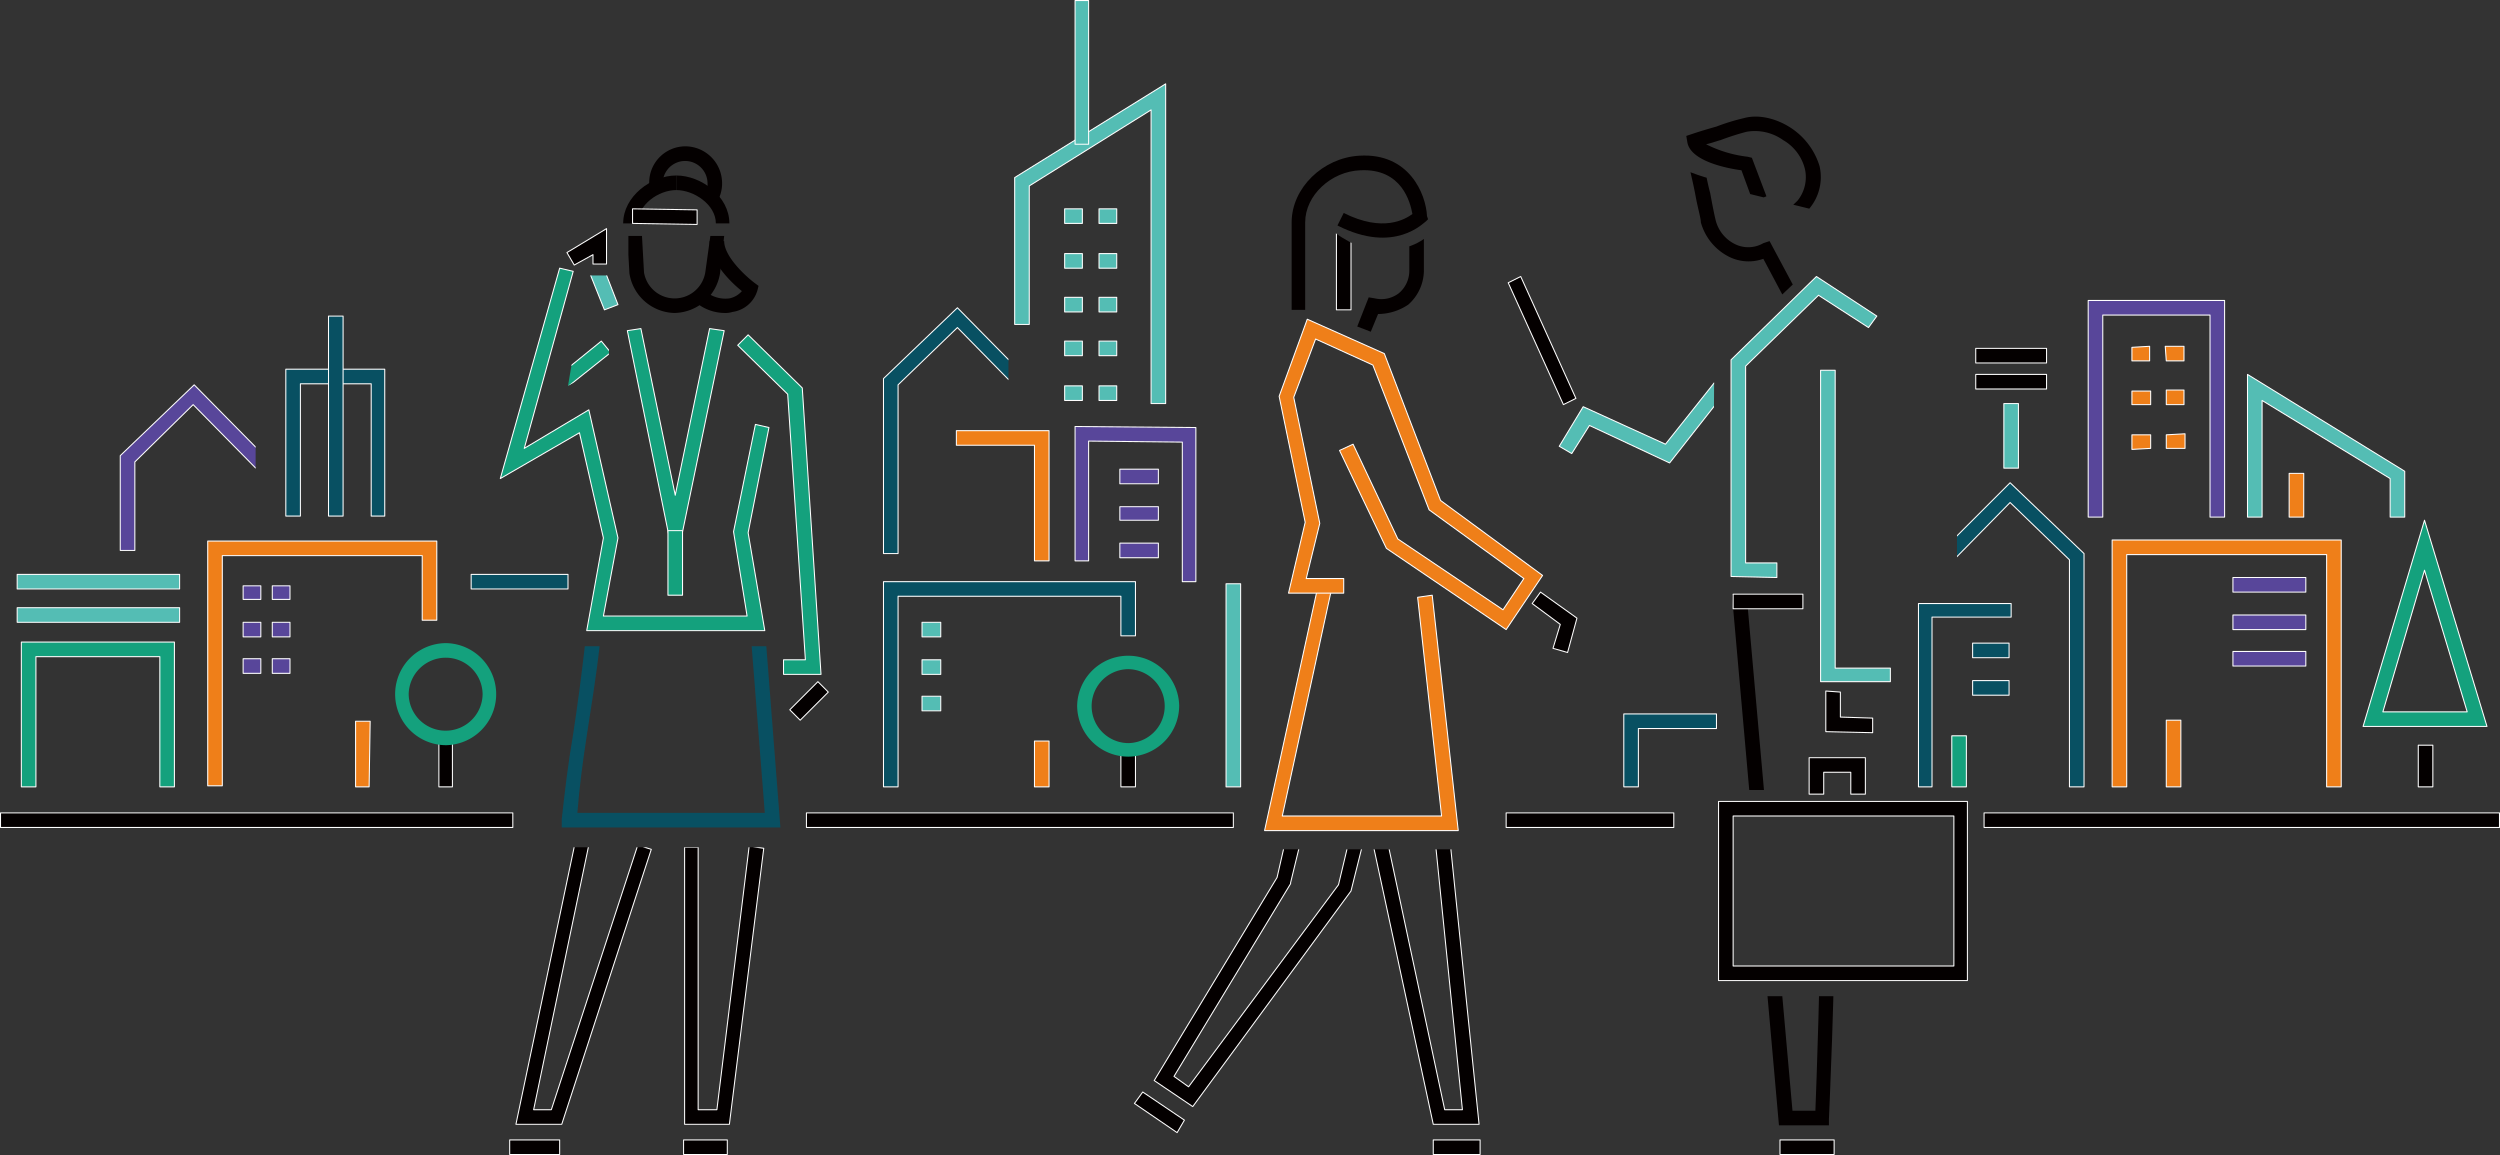 <svg xmlns="http://www.w3.org/2000/svg" xmlns:xlink="http://www.w3.org/1999/xlink" width="169.655mm" height="78.382mm" viewBox="0 0 480.912 222.185"><rect x="0" y="0" width="480.912" height="222.185" fill="#333333" stroke="none"/><defs><style>.cls-1,.cls-2,.cls-6{fill:none;}.cls-1{clip-rule:evenodd;}.cls-3{clip-path:url(#clip-path);}.cls-4{clip-path:url(#clip-path-2);}.cls-5{fill:#54bdb4;}.cls-6{stroke:#fff;stroke-linecap:round;stroke-linejoin:round;stroke-width:0.2px;}.cls-7{fill:#ef7f19;}.cls-8{fill:#040000;}.cls-9{fill:#14a17d;}.cls-10{fill:#085062;}.cls-11{fill:#58469a;}.cls-12{clip-path:url(#clip-path-3);}.cls-13{clip-path:url(#clip-path-4);}.cls-14{clip-path:url(#clip-path-5);}.cls-15{clip-path:url(#clip-path-6);}.cls-16{clip-path:url(#clip-path-7);}.cls-17{clip-path:url(#clip-path-8);}.cls-18{clip-path:url(#clip-path-9);}.cls-19{clip-path:url(#clip-path-10);}.cls-20{clip-path:url(#clip-path-11);}.cls-21{clip-path:url(#clip-path-12);}.cls-22{clip-path:url(#clip-path-13);}.cls-23{clip-path:url(#clip-path-14);}.cls-24{clip-path:url(#clip-path-15);}.cls-25{clip-path:url(#clip-path-16);}.cls-26{clip-path:url(#clip-path-17);}.cls-27{clip-path:url(#clip-path-18);}.cls-28{clip-path:url(#clip-path-19);}</style><clipPath id="clip-path" transform="translate(0.1 -0.1)"><polygon class="cls-1" points="0 0 481.32 0 481.32 222.96 0 222.96 0 0 0 0"/></clipPath><clipPath id="clip-path-2" transform="translate(0.1 -0.1)"><polygon class="cls-2" points="0 222.96 481.32 222.96 481.32 0 0 0 0 222.96 0 222.96"/></clipPath><clipPath id="clip-path-3" transform="translate(0.1 -0.1)"><polygon class="cls-2" points="21.231 86.55 21.231 106.584 27.841 106.584 27.841 89.956 37.055 80.94 49.073 92.961 49.073 83.945 37.455 71.323 21.231 86.55 21.231 86.55"/></clipPath><clipPath id="clip-path-4" transform="translate(0.1 -0.1)"><polygon class="cls-2" points="168.449 72.125 168.449 107.186 173.857 107.186 174.058 75.33 183.872 65.714 193.887 75.33 193.887 67.517 183.872 57.5 168.449 72.125 168.449 72.125"/></clipPath><clipPath id="clip-path-5" transform="translate(0.1 -0.1)"><polygon class="cls-2" points="376.357 100.774 376.357 109.79 386.772 99.773 395.585 108.788 395.585 152.464 402.396 152.464 402.396 106.184 386.372 90.557 376.357 100.774 376.357 100.774"/></clipPath><clipPath id="clip-path-6" transform="translate(0.1 -0.1)"><polygon class="cls-2" points="110.764 124.415 105.556 161.279 153.828 161.279 148.82 124.415 110.764 124.415 110.764 124.415"/></clipPath><clipPath id="clip-path-7" transform="translate(0.1 -0.1)"><polygon class="cls-2" points="136.202 45.479 133.798 60.905 146.817 61.306 146.817 53.292 138.605 45.479 136.202 45.479 136.202 45.479"/></clipPath><clipPath id="clip-path-8" transform="translate(0.1 -0.1)"><polygon class="cls-2" points="118.175 43.275 141.81 43.275 141.81 29.852 118.175 29.852 118.175 43.275 118.175 43.275"/></clipPath><clipPath id="clip-path-9" transform="translate(0.1 -0.1)"><polygon class="cls-2" points="112.767 53.092 115.771 60.505 119.978 58.902 117.574 53.092 112.767 53.092 112.767 53.092"/></clipPath><clipPath id="clip-path-10" transform="translate(0.1 -0.1)"><polygon class="cls-2" points="110.964 63.71 109.162 74.329 116.973 69.921 117.173 63.109 110.964 63.71 110.964 63.71"/></clipPath><clipPath id="clip-path-11" transform="translate(0.1 -0.1)"><polygon class="cls-2" points="106.958 163.082 96.743 217.376 143.412 217.376 149.421 163.082 106.958 163.082 106.958 163.082"/></clipPath><clipPath id="clip-path-12" transform="translate(0.1 -0.1)"><polygon class="cls-2" points="120.779 61.306 139.406 61.306 139.406 45.479 120.779 45.479 120.779 61.306 120.779 61.306"/></clipPath><clipPath id="clip-path-13" transform="translate(0.1 -0.1)"><path class="cls-2" d="M263.79,47.682l-4.607,15.226,13.019,5.009,2.604-22.84c-1.202,1.803-6.61,4.207-11.016,2.604"/></clipPath><clipPath id="clip-path-14" transform="translate(0.1 -0.1)"><path class="cls-2" d="M255.979,60.705h4.407V47.081c-1.202-.601-3.806-2.003-4.407-3.005Z"/></clipPath><clipPath id="clip-path-15" transform="translate(0.1 -0.1)"><polygon class="cls-2" points="237.552 163.483 217.923 208.561 230.141 215.373 288.227 218.178 283.219 163.483 237.552 163.483 237.552 163.483"/></clipPath><clipPath id="clip-path-16" transform="translate(0.1 -0.1)"><polygon class="cls-2" points="321.476 76.332 305.652 74.128 298.442 87.952 329.488 99.172 329.688 64.512 321.476 76.332 321.476 76.332"/></clipPath><clipPath id="clip-path-17" transform="translate(0.1 -0.1)"><polygon class="cls-2" points="317.67 25.244 332.092 34.66 335.096 37.064 352.121 41.271 347.715 22.038 330.689 21.637 317.67 25.244 317.67 25.244"/></clipPath><clipPath id="clip-path-18" transform="translate(0.1 -0.1)"><path class="cls-2" d="M331.491,58.501,337.7,61.507l10.816-10.218-9.414-17.029c-2.203,2.204-10.015,1.002-16.224-2.003Z"/></clipPath><clipPath id="clip-path-19" transform="translate(0.1 -0.1)"><path class="cls-2" d="M337.7,191.732l2.604,25.845h13.62l2.203-25.845Zm-6.81-77.133,3.405,37.465h6.409L338.1,114.598Z"/></clipPath></defs><g id="レイヤー_2" data-name="レイヤー 2"><g id="レイヤー_1-2" data-name="レイヤー 1"><g class="cls-3"><g class="cls-4"><polygon class="cls-5" points="388.275 90.056 385.471 90.056 385.471 77.634 388.275 77.634 388.275 90.056 388.275 90.056"/><polygon class="cls-6" points="388.275 90.056 385.471 90.056 385.471 77.634 388.275 77.634 388.275 90.056 388.275 90.056"/><polygon class="cls-7" points="419.521 151.362 416.717 151.362 416.717 138.54 419.521 138.54 419.521 151.362 419.521 151.362"/><polygon class="cls-6" points="419.521 151.362 416.717 151.362 416.717 138.54 419.521 138.54 419.521 151.362 419.521 151.362"/><polygon class="cls-7" points="450.367 151.362 447.563 151.362 447.563 106.685 409.106 106.685 409.106 151.362 406.301 151.362 406.301 103.88 450.367 103.88 450.367 151.362 450.367 151.362"/><polygon class="cls-6" points="450.367 151.362 447.563 151.362 447.563 106.685 409.106 106.685 409.106 151.362 406.301 151.362 406.301 103.88 450.367 103.88 450.367 151.362 450.367 151.362"/><polygon class="cls-8" points="467.993 151.362 465.189 151.362 465.189 143.348 467.993 143.348 467.993 151.362 467.993 151.362"/><polygon class="cls-6" points="467.993 151.362 465.189 151.362 465.189 143.348 467.993 143.348 467.993 151.362 467.993 151.362"/><path class="cls-9" d="M478.308,139.842H454.473L466.29,100.173,478.308,139.842Zm-20.03-2.805h16.224L466.29,109.79l-8.012,27.247Z" transform="translate(0.1 -0.1)"/><path class="cls-6" d="M478.308,139.842H454.473L466.29,100.173,478.308,139.842Zm-20.03-2.805h16.224L466.29,109.79l-8.012,27.247Z" transform="translate(0.1 -0.1)"/><polygon class="cls-10" points="371.65 151.362 369.046 151.362 369.046 116.101 386.873 116.101 386.873 118.706 371.65 118.706 371.65 151.362 371.65 151.362"/><polygon class="cls-6" points="371.65 151.362 369.046 151.362 369.046 116.101 386.873 116.101 386.873 118.706 371.65 118.706 371.65 151.362 371.65 151.362"/><polygon class="cls-10" points="315.167 151.362 312.362 151.362 312.362 137.338 330.189 137.338 330.189 140.143 315.167 140.143 315.167 151.362 315.167 151.362"/><polygon class="cls-6" points="315.167 151.362 312.362 151.362 312.362 137.338 330.189 137.338 330.189 140.143 315.167 140.143 315.167 151.362 315.167 151.362"/><polygon class="cls-9" points="378.26 151.362 375.456 151.362 375.456 141.545 378.26 141.545 378.26 151.362 378.26 151.362"/><polygon class="cls-6" points="378.26 151.362 375.456 151.362 375.456 141.545 378.26 141.545 378.26 151.362 378.26 151.362"/><polygon class="cls-11" points="427.933 99.472 425.129 99.472 425.129 60.605 404.499 60.605 404.499 99.472 401.695 99.472 401.695 57.8 427.933 57.8 427.933 99.472 427.933 99.472"/><polygon class="cls-6" points="427.933 99.472 425.129 99.472 425.129 60.605 404.499 60.605 404.499 99.472 401.695 99.472 401.695 57.8 427.933 57.8 427.933 99.472 427.933 99.472"/><polygon class="cls-7" points="416.717 86.249 416.717 83.645 420.322 83.445 420.322 86.249 416.717 86.249 416.717 86.249"/><polygon class="cls-6" points="416.717 86.249 416.717 83.645 420.322 83.445 420.322 86.249 416.717 86.249 416.717 86.249"/><polygon class="cls-7" points="410.107 86.45 410.107 83.645 413.712 83.645 413.712 86.249 410.107 86.45 410.107 86.45"/><polygon class="cls-6" points="410.107 86.45 410.107 83.645 413.712 83.645 413.712 86.249 410.107 86.45 410.107 86.45"/><polygon class="cls-7" points="416.717 77.835 416.717 75.03 420.122 75.03 420.122 77.835 416.717 77.835 416.717 77.835"/><polygon class="cls-6" points="416.717 77.835 416.717 75.03 420.122 75.03 420.122 77.835 416.717 77.835 416.717 77.835"/><polygon class="cls-7" points="410.107 77.835 410.107 75.23 413.712 75.23 413.712 77.835 410.107 77.835 410.107 77.835"/><polygon class="cls-6" points="410.107 77.835 410.107 75.23 413.712 75.23 413.712 77.835 410.107 77.835 410.107 77.835"/><polygon class="cls-7" points="416.717 69.42 416.517 66.615 420.122 66.615 420.122 69.42 416.717 69.42 416.717 69.42"/><polygon class="cls-6" points="416.717 69.42 416.517 66.615 420.122 66.615 420.122 69.42 416.717 69.42 416.717 69.42"/><polygon class="cls-7" points="410.107 69.42 410.107 66.816 413.512 66.615 413.512 69.42 410.107 69.42 410.107 69.42"/><polygon class="cls-6" points="410.107 69.42 410.107 66.816 413.512 66.615 413.512 69.42 410.107 69.42 410.107 69.42"/><polygon class="cls-5" points="462.585 99.472 459.781 99.472 459.781 92.059 435.144 77.033 435.144 99.472 432.34 99.472 432.34 72.025 462.585 90.657 462.585 99.472 462.585 99.472"/><polygon class="cls-6" points="462.585 99.472 459.781 99.472 459.781 92.059 435.144 77.033 435.144 99.472 432.34 99.472 432.34 72.025 462.585 90.657 462.585 99.472 462.585 99.472"/><polygon class="cls-7" points="443.156 99.472 440.352 99.472 440.352 91.058 443.156 91.058 443.156 99.472 443.156 99.472"/><polygon class="cls-6" points="443.156 99.472 440.352 99.472 440.352 91.058 443.156 91.058 443.156 99.472 443.156 99.472"/><polygon class="cls-11" points="443.557 113.897 429.536 113.897 429.536 111.092 443.557 111.092 443.557 113.897 443.557 113.897"/><polygon class="cls-6" points="443.557 113.897 429.536 113.897 429.536 111.092 443.557 111.092 443.557 113.897 443.557 113.897"/><polygon class="cls-11" points="443.557 121.11 429.536 121.11 429.536 118.305 443.557 118.305 443.557 121.11 443.557 121.11"/><polygon class="cls-6" points="443.557 121.11 429.536 121.11 429.536 118.305 443.557 118.305 443.557 121.11 443.557 121.11"/><polygon class="cls-11" points="443.557 128.122 429.536 128.122 429.536 125.317 443.557 125.317 443.557 128.122 443.557 128.122"/><polygon class="cls-6" points="443.557 128.122 429.536 128.122 429.536 125.317 443.557 125.317 443.557 128.122 443.557 128.122"/><polygon class="cls-8" points="87.029 151.362 84.425 151.362 84.425 141.946 87.029 141.946 87.029 151.362 87.029 151.362"/><polygon class="cls-6" points="87.029 151.362 84.425 151.362 84.425 141.946 87.029 141.946 87.029 151.362 87.029 151.362"/><polygon class="cls-8" points="393.683 69.821 380.063 69.821 380.063 67.016 393.683 67.016 393.683 69.821 393.683 69.821"/><polygon class="cls-6" points="393.683 69.821 380.063 69.821 380.063 67.016 393.683 67.016 393.683 69.821 393.683 69.821"/><polygon class="cls-8" points="393.683 74.83 380.063 74.83 380.063 72.025 393.683 72.025 393.683 74.83 393.683 74.83"/><polygon class="cls-6" points="393.683 74.83 380.063 74.83 380.063 72.025 393.683 72.025 393.683 74.83 393.683 74.83"/><polygon class="cls-11" points="230.041 111.894 227.437 111.894 227.437 85.047 209.41 84.847 209.41 107.887 206.806 107.887 206.806 82.042 230.041 82.242 230.041 111.894 230.041 111.894"/><polygon class="cls-6" points="230.041 111.894 227.437 111.894 227.437 85.047 209.41 84.847 209.41 107.887 206.806 107.887 206.806 82.042 230.041 82.242 230.041 111.894 230.041 111.894"/><polygon class="cls-7" points="201.799 107.887 198.995 107.887 198.995 85.648 183.972 85.648 183.972 82.843 201.799 82.843 201.799 107.887 201.799 107.887"/><polygon class="cls-6" points="201.799 107.887 198.995 107.887 198.995 85.648 183.972 85.648 183.972 82.843 201.799 82.843 201.799 107.887 201.799 107.887"/><polygon class="cls-5" points="180.968 122.512 177.363 122.512 177.363 119.707 180.968 119.707 180.968 122.512 180.968 122.512"/><polygon class="cls-6" points="180.968 122.512 177.363 122.512 177.363 119.707 180.968 119.707 180.968 122.512 180.968 122.512"/><polygon class="cls-5" points="180.968 129.725 177.363 129.725 177.363 126.92 180.968 126.92 180.968 129.725 180.968 129.725"/><polygon class="cls-6" points="180.968 129.725 177.363 129.725 177.363 126.92 180.968 126.92 180.968 129.725 180.968 129.725"/><polygon class="cls-5" points="180.968 136.737 177.363 136.737 177.363 133.932 180.968 133.932 180.968 136.737 180.968 136.737"/><polygon class="cls-6" points="180.968 136.737 177.363 136.737 177.363 133.932 180.968 133.932 180.968 136.737 180.968 136.737"/><polygon class="cls-11" points="222.83 93.061 215.419 93.061 215.419 90.256 222.83 90.256 222.83 93.061 222.83 93.061"/><polygon class="cls-6" points="222.83 93.061 215.419 93.061 215.419 90.256 222.83 90.256 222.83 93.061 222.83 93.061"/><polygon class="cls-11" points="222.83 100.073 215.419 100.073 215.419 97.469 222.83 97.469 222.83 100.073 222.83 100.073"/><polygon class="cls-6" points="222.83 100.073 215.419 100.073 215.419 97.469 222.83 97.469 222.83 100.073 222.83 100.073"/><polygon class="cls-11" points="222.83 107.286 215.419 107.286 215.419 104.481 222.83 104.481 222.83 107.286 222.83 107.286"/><polygon class="cls-6" points="222.83 107.286 215.419 107.286 215.419 104.481 222.83 104.481 222.83 107.286 222.83 107.286"/><polygon class="cls-5" points="224.232 77.634 221.428 77.634 221.428 21.137 197.993 35.762 197.993 62.408 195.189 62.408 195.189 34.159 224.232 16.128 224.232 77.634 224.232 77.634"/><polygon class="cls-6" points="224.232 77.634 221.428 77.634 221.428 21.137 197.993 35.762 197.993 62.408 195.189 62.408 195.189 34.159 224.232 16.128 224.232 77.634 224.232 77.634"/><polygon class="cls-5" points="208.208 60.004 204.803 60.004 204.803 57.199 208.208 57.199 208.208 60.004 208.208 60.004"/><polygon class="cls-6" points="208.208 60.004 204.803 60.004 204.803 57.199 208.208 57.199 208.208 60.004 208.208 60.004"/><polygon class="cls-5" points="208.208 68.418 204.803 68.418 204.803 65.614 208.208 65.614 208.208 68.418 208.208 68.418"/><polygon class="cls-6" points="208.208 68.418 204.803 68.418 204.803 65.614 208.208 65.614 208.208 68.418 208.208 68.418"/><polygon class="cls-5" points="208.208 77.033 204.803 77.033 204.803 74.228 208.208 74.228 208.208 77.033 208.208 77.033"/><polygon class="cls-6" points="208.208 77.033 204.803 77.033 204.803 74.228 208.208 74.228 208.208 77.033 208.208 77.033"/><polygon class="cls-5" points="214.818 60.004 211.413 60.004 211.413 57.199 214.818 57.199 214.818 60.004 214.818 60.004"/><polygon class="cls-6" points="214.818 60.004 211.413 60.004 211.413 57.199 214.818 57.199 214.818 60.004 214.818 60.004"/><polygon class="cls-5" points="214.818 68.418 211.413 68.418 211.413 65.614 214.818 65.614 214.818 68.418 214.818 68.418"/><polygon class="cls-6" points="214.818 68.418 211.413 68.418 211.413 65.614 214.818 65.614 214.818 68.418 214.818 68.418"/><polygon class="cls-5" points="214.818 77.033 211.413 77.033 211.413 74.228 214.818 74.228 214.818 77.033 214.818 77.033"/><polygon class="cls-6" points="214.818 77.033 211.413 77.033 211.413 74.228 214.818 74.228 214.818 77.033 214.818 77.033"/><polygon class="cls-5" points="208.208 42.974 204.803 42.974 204.803 40.17 208.208 40.17 208.208 42.974 208.208 42.974"/><polygon class="cls-6" points="208.208 42.974 204.803 42.974 204.803 40.17 208.208 40.17 208.208 42.974 208.208 42.974"/><polygon class="cls-5" points="208.208 51.589 204.803 51.589 204.803 48.784 208.208 48.784 208.208 51.589 208.208 51.589"/><polygon class="cls-6" points="208.208 51.589 204.803 51.589 204.803 48.784 208.208 48.784 208.208 51.589 208.208 51.589"/><polygon class="cls-5" points="214.818 42.974 211.413 42.974 211.413 40.17 214.818 40.17 214.818 42.974 214.818 42.974"/><polygon class="cls-6" points="214.818 42.974 211.413 42.974 211.413 40.17 214.818 40.17 214.818 42.974 214.818 42.974"/><polygon class="cls-5" points="214.818 51.589 211.413 51.589 211.413 48.784 214.818 48.784 214.818 51.589 214.818 51.589"/><polygon class="cls-6" points="214.818 51.589 211.413 51.589 211.413 48.784 214.818 48.784 214.818 51.589 214.818 51.589"/><polygon class="cls-8" points="218.423 151.362 215.619 151.362 215.619 144.55 218.423 144.55 218.423 151.362 218.423 151.362"/><polygon class="cls-6" points="218.423 151.362 215.619 151.362 215.619 144.55 218.423 144.55 218.423 151.362 218.423 151.362"/><path class="cls-9" d="M216.921,145.652a9.832,9.832,0,0,1-9.815-9.817,9.817,9.817,0,0,1,19.629,0,9.832,9.832,0,0,1-9.815,9.817Zm0-16.829a7.113,7.113,0,0,0,0,14.225,7.113,7.113,0,0,0,0-14.225Z" transform="translate(0.1 -0.1)"/><polygon class="cls-10" points="172.756 151.362 169.952 151.362 169.952 111.894 218.423 111.894 218.423 122.312 215.619 122.312 215.619 114.699 172.756 114.699 172.756 151.362 172.756 151.362"/><polygon class="cls-6" points="172.756 151.362 169.952 151.362 169.952 111.894 218.423 111.894 218.423 122.312 215.619 122.312 215.619 114.699 172.756 114.699 172.756 151.362 172.756 151.362"/><polygon class="cls-7" points="201.799 151.362 198.995 151.362 198.995 142.547 201.799 142.547 201.799 151.362 201.799 151.362"/><polygon class="cls-6" points="201.799 151.362 198.995 151.362 198.995 142.547 201.799 142.547 201.799 151.362 201.799 151.362"/><polygon class="cls-5" points="209.41 27.748 206.806 27.748 206.806 0.1 209.41 0.1 209.41 27.748 209.41 27.748"/><polygon class="cls-6" points="209.41 27.748 206.806 27.748 206.806 0.1 209.41 0.1 209.41 27.748 209.41 27.748"/><polygon class="cls-8" points="237.251 159.176 155.13 159.176 155.13 156.371 237.251 156.371 237.251 159.176 237.251 159.176"/><polygon class="cls-6" points="237.251 159.176 155.13 159.176 155.13 156.371 237.251 156.371 237.251 159.176 237.251 159.176"/><polygon class="cls-8" points="98.646 159.176 0.1 159.176 0.1 156.371 98.646 156.371 98.646 159.176 98.646 159.176"/><polygon class="cls-6" points="98.646 159.176 0.1 159.176 0.1 156.371 98.646 156.371 98.646 159.176 98.646 159.176"/><polygon class="cls-8" points="480.812 159.176 381.665 159.176 381.665 156.371 480.812 156.371 480.812 159.176 480.812 159.176"/><polygon class="cls-6" points="480.812 159.176 381.665 159.176 381.665 156.371 480.812 156.371 480.812 159.176 480.812 159.176"/><polygon class="cls-8" points="321.977 159.176 289.729 159.176 289.729 156.371 321.977 156.371 321.977 159.176 321.977 159.176"/><polygon class="cls-6" points="321.977 159.176 289.729 159.176 289.729 156.371 321.977 156.371 321.977 159.176 321.977 159.176"/><polygon class="cls-7" points="71.005 151.362 68.401 151.362 68.401 138.74 71.205 138.74 71.005 151.362 71.005 151.362"/><polygon class="cls-6" points="71.005 151.362 68.401 151.362 68.401 138.74 71.205 138.74 71.005 151.362 71.005 151.362"/><polygon class="cls-7" points="42.763 151.162 39.959 151.162 39.959 104.08 84.024 104.08 84.024 119.307 81.22 119.307 81.22 106.885 42.763 106.885 42.763 151.162 42.763 151.162"/><polygon class="cls-6" points="42.763 151.162 39.959 151.162 39.959 104.08 84.024 104.08 84.024 119.307 81.22 119.307 81.22 106.885 42.763 106.885 42.763 151.162 42.763 151.162"/><polygon class="cls-11" points="50.174 115.3 46.769 115.3 46.769 112.695 50.174 112.695 50.174 115.3 50.174 115.3"/><polygon class="cls-6" points="50.174 115.3 46.769 115.3 46.769 112.695 50.174 112.695 50.174 115.3 50.174 115.3"/><polygon class="cls-11" points="50.174 122.512 46.769 122.512 46.769 119.707 50.174 119.707 50.174 122.512 50.174 122.512"/><polygon class="cls-6" points="50.174 122.512 46.769 122.512 46.769 119.707 50.174 119.707 50.174 122.512 50.174 122.512"/><polygon class="cls-11" points="50.174 129.524 46.769 129.524 46.769 126.719 50.174 126.719 50.174 129.524 50.174 129.524"/><polygon class="cls-6" points="50.174 129.524 46.769 129.524 46.769 126.719 50.174 126.719 50.174 129.524 50.174 129.524"/><polygon class="cls-11" points="55.783 115.3 52.378 115.3 52.378 112.695 55.783 112.695 55.783 115.3 55.783 115.3"/><polygon class="cls-6" points="55.783 115.3 52.378 115.3 52.378 112.695 55.783 112.695 55.783 115.3 55.783 115.3"/><polygon class="cls-11" points="55.783 122.512 52.378 122.512 52.378 119.707 55.783 119.707 55.783 122.512 55.783 122.512"/><polygon class="cls-6" points="55.783 122.512 52.378 122.512 52.378 119.707 55.783 119.707 55.783 122.512 55.783 122.512"/><polygon class="cls-11" points="55.783 129.524 52.378 129.524 52.378 126.719 55.783 126.719 55.783 129.524 55.783 129.524"/><polygon class="cls-6" points="55.783 129.524 52.378 129.524 52.378 126.719 55.783 126.719 55.783 129.524 55.783 129.524"/><path class="cls-9" d="M85.727,143.448a9.817,9.817,0,0,1,0-19.634,9.819,9.819,0,0,1,0,19.634Zm0-16.829a7.141,7.141,0,0,0-7.211,7.012,7.111,7.111,0,0,0,14.221,0,7.098,7.098,0,0,0-7.01-7.012Z" transform="translate(0.1 -0.1)"/><polygon class="cls-9" points="33.55 151.362 30.746 151.362 30.746 126.319 6.91 126.319 6.91 151.362 4.106 151.362 4.106 123.514 33.55 123.514 33.55 151.362 33.55 151.362"/><polygon class="cls-6" points="33.55 151.362 30.746 151.362 30.746 126.319 6.91 126.319 6.91 151.362 4.106 151.362 4.106 123.514 33.55 123.514 33.55 151.362 33.55 151.362"/><polygon class="cls-5" points="34.551 119.707 3.305 119.707 3.305 116.902 34.551 116.902 34.551 119.707 34.551 119.707"/><polygon class="cls-6" points="34.551 119.707 3.305 119.707 3.305 116.902 34.551 116.902 34.551 119.707 34.551 119.707"/><polygon class="cls-5" points="34.551 113.296 3.305 113.296 3.305 110.491 34.551 110.491 34.551 113.296 34.551 113.296"/><polygon class="cls-6" points="34.551 113.296 3.305 113.296 3.305 110.491 34.551 110.491 34.551 113.296 34.551 113.296"/><polygon class="cls-10" points="109.262 113.296 90.634 113.296 90.634 110.491 109.262 110.491 109.262 113.296 109.262 113.296"/><polygon class="cls-6" points="109.262 113.296 90.634 113.296 90.634 110.491 109.262 110.491 109.262 113.296 109.262 113.296"/><polygon class="cls-10" points="74.01 99.272 71.406 99.272 71.406 73.828 57.786 73.828 57.786 99.272 54.981 99.272 54.981 71.023 74.01 71.023 74.01 99.272 74.01 99.272"/><polygon class="cls-6" points="74.01 99.272 71.406 99.272 71.406 73.828 57.786 73.828 57.786 99.272 54.981 99.272 54.981 71.023 74.01 71.023 74.01 99.272 74.01 99.272"/><polygon class="cls-10" points="65.998 99.272 63.194 99.272 63.194 60.805 65.998 60.805 65.998 99.272 65.998 99.272"/><polygon class="cls-6" points="65.998 99.272 63.194 99.272 63.194 60.805 65.998 60.805 65.998 99.272 65.998 99.272"/><polygon class="cls-5" points="238.653 151.362 235.849 151.362 235.849 112.294 238.653 112.294 238.653 151.362 238.653 151.362"/><polygon class="cls-6" points="238.653 151.362 235.849 151.362 235.849 112.294 238.653 112.294 238.653 151.362 238.653 151.362"/><polygon class="cls-8" points="107.659 222.085 98.045 222.085 98.045 219.28 107.659 219.28 107.659 222.085 107.659 222.085"/><polygon class="cls-6" points="107.659 222.085 98.045 222.085 98.045 219.28 107.659 219.28 107.659 222.085 107.659 222.085"/><polygon class="cls-10" points="386.472 126.519 379.462 126.519 379.462 123.714 386.472 123.714 386.472 126.519 386.472 126.519"/><polygon class="cls-6" points="386.472 126.519 379.462 126.519 379.462 123.714 386.472 123.714 386.472 126.519 386.472 126.519"/><polygon class="cls-10" points="386.472 133.732 379.462 133.732 379.462 130.927 386.472 130.927 386.472 133.732 386.472 133.732"/><polygon class="cls-6" points="386.472 133.732 379.462 133.732 379.462 130.927 386.472 130.927 386.472 133.732 386.472 133.732"/><g class="cls-12"><polygon class="cls-11" points="25.938 105.883 23.134 105.883 23.134 87.652 37.355 74.028 52.978 89.856 50.975 91.859 37.155 77.835 25.938 88.854 25.938 105.883 25.938 105.883"/><polygon class="cls-6" points="25.938 105.883 23.134 105.883 23.134 87.652 37.355 74.028 52.978 89.856 50.975 91.859 37.155 77.835 25.938 88.854 25.938 105.883 25.938 105.883"/></g><g class="cls-13"><polygon class="cls-10" points="172.756 106.484 169.952 106.484 169.952 72.826 184.173 59.202 197.392 72.626 195.59 74.629 184.173 63.009 172.756 74.028 172.756 106.484 172.756 106.484"/><polygon class="cls-6" points="172.756 106.484 169.952 106.484 169.952 72.826 184.173 59.202 197.392 72.626 195.59 74.629 184.173 63.009 172.756 74.028 172.756 106.484 172.756 106.484"/></g><g class="cls-14"><polygon class="cls-10" points="400.893 151.362 398.089 151.362 398.089 107.686 386.672 96.667 375.255 108.287 373.253 106.284 386.672 92.861 400.893 106.484 400.893 151.362 400.893 151.362"/><polygon class="cls-6" points="400.893 151.362 398.089 151.362 398.089 107.686 386.672 96.667 375.255 108.287 373.253 106.284 386.672 92.861 400.893 106.484 400.893 151.362 400.893 151.362"/></g><polygon class="cls-8" points="153.928 138.54 151.925 136.536 157.333 131.127 159.336 133.13 153.928 138.54 153.928 138.54"/><polygon class="cls-6" points="153.928 138.54 151.925 136.536 157.333 131.127 159.336 133.13 153.928 138.54 153.928 138.54"/><polygon class="cls-9" points="157.934 129.725 150.723 129.725 150.723 126.92 154.929 126.92 151.524 75.831 141.91 66.415 143.913 64.412 154.328 74.629 157.934 129.725 157.934 129.725"/><polygon class="cls-6" points="157.934 129.725 150.723 129.725 150.723 126.92 154.929 126.92 151.524 75.831 141.91 66.415 143.913 64.412 154.328 74.629 157.934 129.725 157.934 129.725"/><polygon class="cls-9" points="129.892 109.089 120.679 63.61 123.283 63.209 129.892 95.265 136.502 63.209 139.306 63.61 129.892 109.089 129.892 109.089"/><polygon class="cls-6" points="129.892 109.089 120.679 63.61 123.283 63.209 129.892 95.265 136.502 63.209 139.306 63.61 129.892 109.089 129.892 109.089"/><polygon class="cls-9" points="131.294 114.498 128.49 114.498 128.49 102.077 131.294 102.077 131.294 114.498 131.294 114.498"/><polygon class="cls-6" points="131.294 114.498 128.49 114.498 128.49 102.077 131.294 102.077 131.294 114.498 131.294 114.498"/><g class="cls-15"><path class="cls-10" d="M150.022,159.276H107.96V157.673c.601-5.41,1.202-10.618,2.203-16.428.801-5.209,1.602-11.219,2.404-18.232l2.804.401c-.801,7.012-1.803,13.023-2.604,18.232s-1.402,9.817-1.803,14.826h36.053l-2.604-33.057,2.804-.2Z" transform="translate(0.1 -0.1)"/></g><g class="cls-16"><path class="cls-8" d="M139.206,60.304a8.76,8.76,0,0,1-6.61-3.205L134.8,55.296a5.897,5.897,0,0,0,5.408,2.204,4.274,4.274,0,0,0,2.404-1.403c-2.003-1.603-6.209-5.61-6.209-9.617h2.804c0,3.005,4.206,6.812,5.809,8.014l.801.601-.2.801a5.822,5.822,0,0,1-4.807,4.207,4.408,4.408,0,0,1-1.602.2Z" transform="translate(0.1 -0.1)"/></g><g class="cls-17"><path class="cls-8" d="M122.581,43.075h-2.804c0-5.209,5.408-9.216,10.215-9.216v2.805c-3.405,0-7.411,2.805-7.411,6.411Z" transform="translate(0.1 -0.1)"/><path class="cls-8" d="M140.208,43.075h-2.604c0-3.606-4.206-6.411-7.611-6.411v-2.805c4.807,0,10.215,4.007,10.215,9.216Z" transform="translate(0.1 -0.1)"/><polygon class="cls-8" points="134.099 43.175 121.68 42.974 121.68 40.17 134.099 40.37 134.099 43.175 134.099 43.175"/><polygon class="cls-6" points="134.099 43.175 121.68 42.974 121.68 40.17 134.099 40.37 134.099 43.175 134.099 43.175"/></g><path class="cls-8" d="M137.604,39.268,135.2,37.665a3.194,3.194,0,0,0,.801-2.404,4.308,4.308,0,0,0-8.613,0c0,.401.2.601.2.801l-2.804.401V35.261a6.968,6.968,0,0,1,7.01-7.012,7.098,7.098,0,0,1,7.01,7.012,6.771,6.771,0,0,1-1.202,4.007Z" transform="translate(0.1 -0.1)"/><polygon class="cls-8" points="139.907 222.085 131.495 222.085 131.495 219.28 139.907 219.28 139.907 222.085 139.907 222.085"/><polygon class="cls-6" points="139.907 222.085 131.495 222.085 131.495 219.28 139.907 219.28 139.907 222.085 139.907 222.085"/><polygon class="cls-8" points="110.464 50.988 109.061 48.584 116.673 43.976 116.673 50.788 114.069 50.788 114.069 48.985 110.464 50.988 110.464 50.988"/><polygon class="cls-6" points="110.464 50.988 109.061 48.584 116.673 43.976 116.673 50.788 114.069 50.788 114.069 48.985 110.464 50.988 110.464 50.988"/><polygon class="cls-9" points="147.118 121.31 112.867 121.31 116.072 103.479 111.465 83.244 96.242 92.059 107.659 51.589 110.263 52.19 100.849 86.249 113.268 78.837 118.876 103.479 116.072 118.505 143.713 118.505 141.109 102.277 145.315 81.641 147.919 82.242 143.913 102.477 147.118 121.31 147.118 121.31"/><polygon class="cls-6" points="147.118 121.31 112.867 121.31 116.072 103.479 111.465 83.244 96.242 92.059 107.659 51.589 110.263 52.19 100.849 86.249 113.268 78.837 118.876 103.479 116.072 118.505 143.713 118.505 141.109 102.277 145.315 81.641 147.919 82.242 143.913 102.477 147.118 121.31 147.118 121.31"/><g class="cls-18"><polygon class="cls-5" points="116.272 59.603 113.468 52.591 116.072 51.389 118.876 58.602 116.272 59.603 116.272 59.603"/><polygon class="cls-6" points="116.272 59.603 113.468 52.591 116.072 51.389 118.876 58.602 116.272 59.603 116.272 59.603"/></g><g class="cls-19"><polygon class="cls-9" points="106.658 76.432 105.056 74.228 115.671 65.614 117.474 67.817 106.658 76.432 106.658 76.432"/><polygon class="cls-6" points="106.658 76.432 105.056 74.228 115.671 65.614 117.474 67.817 106.658 76.432 106.658 76.432"/></g><g class="cls-20"><polygon class="cls-8" points="108.06 216.274 99.247 216.274 110.864 160.979 113.468 161.58 102.652 213.47 106.057 213.47 122.682 162.581 125.285 163.383 108.06 216.274 108.06 216.274"/><polygon class="cls-6" points="108.06 216.274 99.247 216.274 110.864 160.979 113.468 161.58 102.652 213.47 106.057 213.47 122.682 162.581 125.285 163.383 108.06 216.274 108.06 216.274"/><polygon class="cls-8" points="140.308 216.274 131.695 216.274 131.695 162.982 134.299 162.982 134.299 213.47 137.904 213.47 144.113 162.782 146.917 163.183 140.308 216.274 140.308 216.274"/><polygon class="cls-6" points="140.308 216.274 131.695 216.274 131.695 162.982 134.299 162.982 134.299 213.47 137.904 213.47 144.113 162.782 146.917 163.183 140.308 216.274 140.308 216.274"/></g><g class="cls-21"><path class="cls-8" d="M129.592,60.304a8.989,8.989,0,0,1-8.613-7.613l-.401-7.212,2.804-.2.401,7.213a5.972,5.972,0,0,0,11.818-.2l1.002-7.213,2.604.401-.801,7.212a9.034,9.034,0,0,1-8.813,7.613Z" transform="translate(0.1 -0.1)"/></g><polygon class="cls-7" points="280.515 159.777 243.26 159.777 253.676 112.094 256.279 112.695 246.665 156.972 277.31 156.972 272.704 114.899 275.508 114.498 280.515 159.777 280.515 159.777"/><polygon class="cls-6" points="280.515 159.777 243.26 159.777 253.676 112.094 256.279 112.695 246.665 156.972 277.31 156.972 272.704 114.899 275.508 114.498 280.515 159.777 280.515 159.777"/><polygon class="cls-8" points="301.546 125.517 298.742 124.716 300.144 120.108 294.736 116.101 296.339 113.897 303.349 118.906 301.546 125.517 301.546 125.517"/><polygon class="cls-6" points="301.546 125.517 298.742 124.716 300.144 120.108 294.736 116.101 296.339 113.897 303.349 118.906 301.546 125.517 301.546 125.517"/><polygon class="cls-7" points="289.729 121.11 266.695 105.483 257.681 86.65 260.285 85.448 268.898 103.68 289.128 117.303 293.134 111.293 274.907 98.07 264.091 70.222 253.075 65.213 248.868 76.432 253.876 100.674 251.272 111.293 258.483 111.293 258.483 114.098 247.867 114.098 251.072 100.474 246.064 76.232 251.472 61.406 266.294 68.018 277.11 96.267 296.739 110.692 289.729 121.11 289.729 121.11"/><polygon class="cls-6" points="289.729 121.11 266.695 105.483 257.681 86.65 260.285 85.448 268.898 103.68 289.128 117.303 293.134 111.293 274.907 98.07 264.091 70.222 253.075 65.213 248.868 76.432 253.876 100.674 251.272 111.293 258.483 111.293 258.483 114.098 247.867 114.098 251.072 100.474 246.064 76.232 251.472 61.406 266.294 68.018 277.11 96.267 296.739 110.692 289.729 121.11 289.729 121.11"/><path class="cls-8" d="M250.971,59.703h-2.604V42.874c0-6.611,6.009-12.421,13.019-12.822,9.614-.601,12.819,7.413,13.019,11.62l.2.601-.401.401c-.401.2-6.009,6.411-17.025.801l1.202-2.404c7.611,3.807,11.818,1.202,13.22.201-.401-2.204-2.003-8.815-10.015-8.415-5.608.2-10.616,4.808-10.616,10.017Z" transform="translate(0.1 -0.1)"/><g class="cls-22"><path class="cls-8" d="M263.59,63.911l-2.604-1.002,2.203-5.61,1.202.2a5.508,5.508,0,0,0,4.607-1.002,5.639,5.639,0,0,0,2.003-4.207v-8.615h2.804v8.615a8.842,8.842,0,0,1-3.005,6.411,10.435,10.435,0,0,1-5.809,1.803Z" transform="translate(0.1 -0.1)"/></g><g class="cls-23"><polygon class="cls-8" points="259.885 59.603 257.081 59.603 257.081 41.171 259.885 41.171 259.885 59.603 259.885 59.603"/><polygon class="cls-6" points="259.885 59.603 257.081 59.603 257.081 41.171 259.885 41.171 259.885 59.603 259.885 59.603"/></g><polygon class="cls-8" points="226.435 217.877 218.223 212.268 219.825 210.064 227.837 215.473 226.435 217.877 226.435 217.877"/><polygon class="cls-6" points="226.435 217.877 218.223 212.268 219.825 210.064 227.837 215.473 226.435 217.877 226.435 217.877"/><polygon class="cls-8" points="284.721 222.085 275.708 222.085 275.708 219.28 284.721 219.28 284.721 222.085 284.721 222.085"/><polygon class="cls-6" points="284.721 222.085 275.708 222.085 275.708 219.28 284.721 219.28 284.721 222.085 284.721 222.085"/><g class="cls-24"><polygon class="cls-8" points="229.44 212.869 222.029 207.86 245.664 168.792 247.266 161.78 250.07 162.381 248.267 169.794 248.267 169.994 225.834 207.059 228.638 209.062 257.481 170.195 259.484 161.78 262.088 162.581 259.885 171.397 229.44 212.869 229.44 212.869"/><polygon class="cls-6" points="229.44 212.869 222.029 207.86 245.664 168.792 247.266 161.78 250.07 162.381 248.267 169.794 248.267 169.994 225.834 207.059 228.638 209.062 257.481 170.195 259.484 161.78 262.088 162.581 259.885 171.397 229.44 212.869 229.44 212.869"/><polygon class="cls-8" points="284.521 216.274 275.708 216.274 264.291 163.183 267.095 162.782 277.911 213.47 281.316 213.47 276.109 161.98 278.913 161.58 284.521 216.274 284.521 216.274"/><polygon class="cls-6" points="284.521 216.274 275.708 216.274 264.291 163.183 267.095 162.782 277.911 213.47 281.316 213.47 276.109 161.98 278.913 161.58 284.521 216.274 284.521 216.274"/></g><g class="cls-25"><polygon class="cls-5" points="321.175 89.054 305.753 81.842 302.348 87.251 299.944 85.849 304.551 78.235 320.374 85.448 334.395 67.817 336.598 69.42 321.175 89.054 321.175 89.054"/><polygon class="cls-6" points="321.175 89.054 305.753 81.842 302.348 87.251 299.944 85.849 304.551 78.235 320.374 85.448 334.395 67.817 336.598 69.42 321.175 89.054 321.175 89.054"/></g><polygon class="cls-8" points="352.822 222.085 342.407 222.085 342.407 219.28 352.822 219.28 352.822 222.085 352.822 222.085"/><polygon class="cls-6" points="352.822 222.085 342.407 222.085 342.407 219.28 352.822 219.28 352.822 222.085 352.822 222.085"/><polygon class="cls-8" points="360.233 140.944 351.22 140.744 351.22 132.93 354.024 133.13 354.024 137.939 360.233 138.139 360.233 140.944 360.233 140.944"/><polygon class="cls-6" points="360.233 140.944 351.22 140.744 351.22 132.93 354.024 133.13 354.024 137.939 360.233 138.139 360.233 140.944 360.233 140.944"/><g class="cls-26"><path class="cls-8" d="M340.304,44.878l-.601-2.805a11.884,11.884,0,0,0,6.009-3.406,7.208,7.208,0,0,0,1.402-6.01,8.864,8.864,0,0,0-4.206-5.61,9.353,9.353,0,0,0-7.01-1.603,48.336,48.336,0,0,0-5.008,1.603c-.801.2-1.803.601-2.804.801a23.754,23.754,0,0,0,8.012,2.404l.801.2,2.804,7.413-2.604,1.002-2.203-6.01c-3.005-.401-9.815-1.803-10.415-5.409l-.2-1.202,1.202-.401c1.803-.601,3.205-1.002,4.607-1.402a39.564,39.564,0,0,1,5.208-1.603c2.804-.801,6.209,0,9.013,1.803a13.481,13.481,0,0,1,5.608,7.413,9.418,9.418,0,0,1-2.003,8.214,14.815,14.815,0,0,1-7.611,4.608Z" transform="translate(0.1 -0.1)"/></g><polygon class="cls-5" points="341.806 111.092 332.993 110.892 332.993 69.22 349.417 53.192 361.034 60.805 359.432 63.009 349.818 56.798 335.797 70.422 335.797 108.287 341.806 108.287 341.806 111.092 341.806 111.092"/><polygon class="cls-6" points="341.806 111.092 332.993 110.892 332.993 69.22 349.417 53.192 361.034 60.805 359.432 63.009 349.818 56.798 335.797 70.422 335.797 108.287 341.806 108.287 341.806 111.092 341.806 111.092"/><polygon class="cls-5" points="363.638 131.127 350.218 131.127 350.218 71.223 353.023 71.223 353.023 128.523 363.638 128.523 363.638 131.127 363.638 131.127"/><polygon class="cls-6" points="363.638 131.127 350.218 131.127 350.218 71.223 353.023 71.223 353.023 128.523 363.638 128.523 363.638 131.127 363.638 131.127"/><g class="cls-27"><path class="cls-8" d="M344.109,59.303l-5.007-9.416a8.406,8.406,0,0,1-6.61-.401,10.541,10.541,0,0,1-5.408-6.612c0-.801-.601-2.805-1.002-5.009s-1.002-4.608-1.202-5.61l2.804-.802c.2,1.202.601,3.606,1.202,5.81.401,2.204.801,4.207,1.001,5.009a7.022,7.022,0,0,0,3.806,4.808,5.77,5.77,0,0,0,5.408-.2l1.202-.401,6.209,11.62Z" transform="translate(0.1 -0.1)"/></g><polygon class="cls-8" points="300.745 77.835 290.129 54.394 292.533 53.192 303.149 76.633 300.745 77.835 300.745 77.835"/><polygon class="cls-6" points="300.745 77.835 290.129 54.394 292.533 53.192 303.149 76.633 300.745 77.835 300.745 77.835"/><polygon class="cls-8" points="358.831 152.764 356.027 152.764 356.027 148.557 350.819 148.557 350.819 152.764 348.015 152.764 348.015 145.752 358.831 145.752 358.831 152.764 358.831 152.764"/><polygon class="cls-6" points="358.831 152.764 356.027 152.764 356.027 148.557 350.819 148.557 350.819 152.764 348.015 152.764 348.015 145.752 358.831 145.752 358.831 152.764 358.831 152.764"/><path class="cls-8" d="M378.36,188.727H330.489v-34.46H378.36v34.46Zm-45.067-2.805h42.463v-28.85H333.293v28.85Z" transform="translate(0.1 -0.1)"/><path class="cls-6" d="M378.36,188.727H330.489v-34.46H378.36v34.46Zm-45.067-2.805h42.463v-28.85H333.293v28.85Z" transform="translate(0.1 -0.1)"/><g class="cls-28"><path class="cls-8" d="M351.721,216.575h-9.614l-9.214-103.98,2.804-.201L344.71,213.77h4.407c.2-5.409,1.002-26.245,1.002-44.477h2.804c0,21.036-1.202,45.679-1.202,46.08Z" transform="translate(0.1 -0.1)"/></g><polygon class="cls-8" points="346.813 117.103 333.394 117.103 333.394 114.298 346.813 114.298 346.813 117.103 346.813 117.103"/><polygon class="cls-6" points="346.813 117.103 333.394 117.103 333.394 114.298 346.813 114.298 346.813 117.103 346.813 117.103"/></g></g></g></g></svg>